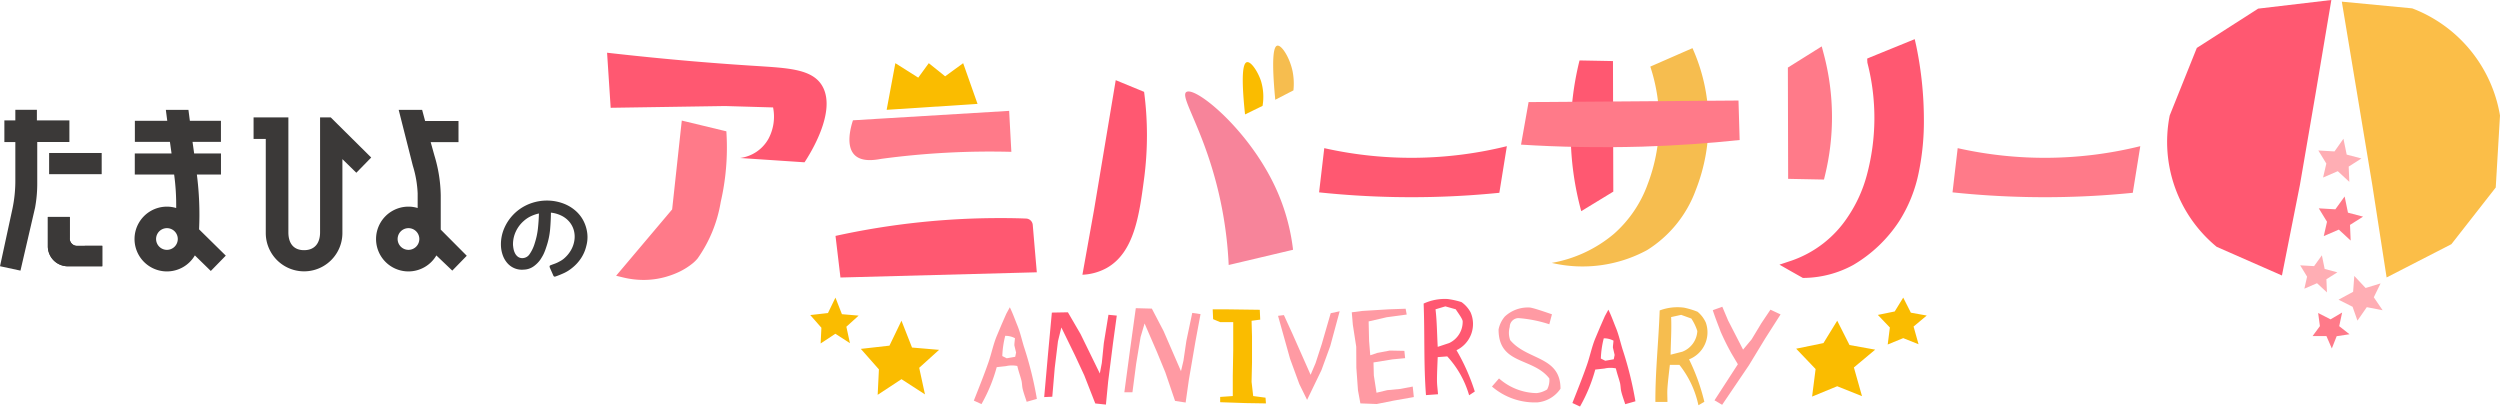 <svg xmlns="http://www.w3.org/2000/svg" viewBox="0 0 154.372 25.102">
  <g id="グループ_128" data-name="グループ 128" transform="translate(-61.779 -382.429)">
    <path id="パス_336" data-name="パス 336" d="M229.788,397.283l.537-2.88,1.414.894.65-.894,1.011.812,1.112-.812.888,2.514Z" transform="translate(-113.259 -8.073)" fill="#fabc00"/>
    <path id="パス_337" data-name="パス 337" d="M190.146,394.569c.8,1.571-.794,4.1-1.141,4.629l-3.985-.266a2.346,2.346,0,0,0,1.765-1.2,2.9,2.9,0,0,0,.278-1.922l-2.963-.086-7.066.108q-.111-1.7-.222-3.4c3.884.442,7,.68,9.205.817C188.052,393.382,189.57,393.44,190.146,394.569Z" transform="translate(-77.547 -6.747)" fill="#ff5871"/>
    <path id="パス_338" data-name="パス 338" d="M232.527,427.1l-12.125.322-.305-2.569a47.3,47.3,0,0,1,10.375-1.1q.707,0,1.395.029a.427.427,0,0,1,.409.391Q232.4,425.637,232.527,427.1Z" transform="translate(-106.726 -27.857)" fill="#ff5871"/>
    <path id="パス_339" data-name="パス 339" d="M232.734,405.977a50.319,50.319,0,0,0-8.025.432c-.353.062-1.194.223-1.656-.241-.554-.556-.246-1.693-.1-2.138l1.358-.083,8.287-.5Q232.665,404.715,232.734,405.977Z" transform="translate(-108.505 -14.172)" fill="#ff7a89"/>
    <path id="パス_340" data-name="パス 340" d="M360.057,403.189a18.428,18.428,0,0,1-.106-9.307l2.065.039.021,8.061Z" transform="translate(-200.638 -7.721)" fill="#ff5871"/>
    <path id="パス_341" data-name="パス 341" d="M185.37,406.948c0-.289-.008-.554-.021-.793l-.011-.213-.208-.05-2.23-.538-.316-.076-.035.323q-.28,2.581-.56,5.163l-3.16,3.742-.3.354.45.109a5.34,5.34,0,0,0,1.245.149,4.988,4.988,0,0,0,1.589-.256,5.06,5.06,0,0,0,.6-.238,4.188,4.188,0,0,0,.853-.538,2.212,2.212,0,0,0,.3-.3,8.418,8.418,0,0,0,1.422-3.477l-.279-.065.279.065A14.93,14.93,0,0,0,185.37,406.948Z" transform="translate(-78.706 -15.404)" fill="#ff7a89"/>
    <path id="パス_342" data-name="パス 342" d="M402.774,391.687l-.124-.469-.411.257-1.68,1.052.017,6.871,2.213.043.067-.279a15.18,15.18,0,0,0,.427-3.532v-.042A15.193,15.193,0,0,0,402.774,391.687Z" transform="translate(-228.381 -5.925)" fill="#ff7a89"/>
    <path id="パス_343" data-name="パス 343" d="M249.578,446.493c-.081-.254-.181-.516-.244-.779-.046-.172-.036-.371-.082-.544-.1-.371-.154-.48-.254-.888a1.644,1.644,0,0,0-.7.009l-.571.063a9.785,9.785,0,0,1-.942,2.283l-.471-.217c.308-.779.625-1.567.9-2.355.19-.544.3-1.123.525-1.658l.29-.689.29-.661.217-.4c.172.344.326.779.471,1.132.163.4.272.879.4,1.3a22.064,22.064,0,0,1,.8,3.225ZM248.817,443c0-.136.027-.29.036-.435a1.268,1.268,0,0,0-.6-.145,5.786,5.786,0,0,0-.181,1.25l.272.136.525-.091.054-.263C248.917,443.422,248.817,443.023,248.817,443Z" transform="translate(-124.402 -39.254)" fill="#ff9aa3"/>
    <path id="パス_344" data-name="パス 344" d="M263.9,443.513l-.3,2.377-.137,1.417-.658-.07-.678-1.732-.574-1.235-.842-1.725-.209.849-.2,1.648-.151,1.779-.5.022.234-2.636.239-2.581.991-.018.784,1.349,1.187,2.428.123-.646.125-1.235.285-1.743.514.051Z" transform="translate(-133.394 -39.895)" fill="#ff5871"/>
    <path id="パス_345" data-name="パス 345" d="M279.216,442.882l-.405,2.362-.2,1.409-.654-.1-.6-1.761-.518-1.26-.764-1.761-.247.839-.271,1.638-.231,1.77h-.5l.352-2.623.355-2.568.991.027.723,1.383,1.076,2.479.152-.64.181-1.229.363-1.728.511.074Z" transform="translate(-143.62 -39.368)" fill="#ff9aa3"/>
    <path id="パス_346" data-name="パス 346" d="M293.615,446.836l-1.585-.054v-.326l.779-.054V445.17l.027-1.594v-1.739h-.806l-.435-.182-.027-.607h.915l1.993.027.027.607-.534.072.027.96v1.622l-.027,1.187.1.879.761.1.027.354Z" transform="translate(-154.907 -39.517)" fill="#fabc00"/>
    <path id="パス_347" data-name="パス 347" d="M307.174,443.556l-.543,1.486-.888,1.839-.48-.978-.571-1.558-.743-2.654.362-.045.526,1.151,1.123,2.536.308-.725.38-1.169.553-1.911.553-.118Z" transform="translate(-163.253 -39.76)" fill="#ff9aa3"/>
    <path id="パス_348" data-name="パス 348" d="M320.508,446.6l-1.049.21-1.01-.038-.149-.808-.1-1.391-.007-1.3-.21-1.358-.065-.767.639-.084.768-.047.859-.053,1.059-.037.067.359-1.233.166-1.118.259.028,1.205.072.885.427-.144.78-.147.9.018.046.451-.785.075-1.168.189.021.8.165,1.07.662-.158.812-.077.763-.146.067.649Z" transform="translate(-172.668 -39.434)" fill="#ff9aa3"/>
    <path id="パス_349" data-name="パス 349" d="M334.349,445.031a5.991,5.991,0,0,0-1.35-2.4l-.589.045c-.018.48-.045.96-.045,1.44,0,.281.045.571.064.852l-.743.054c-.145-1.884-.072-3.759-.145-5.653a3.112,3.112,0,0,1,1.486-.281,4.967,4.967,0,0,1,.851.19,1.831,1.831,0,0,1,.562.634,1.795,1.795,0,0,1-.87,2.337A12.536,12.536,0,0,1,334.7,444.8Zm-.824-5.308-.643-.181-.607.181c.091.77.091,1.549.136,2.319l.707-.235a1.45,1.45,0,0,0,.834-1.341C333.951,440.311,333.615,439.876,333.525,439.722Z" transform="translate(-181.854 -38.195)" fill="#ff5871"/>
    <path id="パス_350" data-name="パス 350" d="M347.3,446.546a4.048,4.048,0,0,1-2.817-.978l.435-.5a3.592,3.592,0,0,0,2.319.906,1.512,1.512,0,0,0,.652-.226,1.206,1.206,0,0,0,.136-.679c-1.024-1.323-3.134-.824-3.134-3.026a1.738,1.738,0,0,1,.389-.8,2.08,2.08,0,0,1,1.558-.552c.3.045,1.232.38,1.349.416l-.163.616a8.062,8.062,0,0,0-1.9-.38.545.545,0,0,0-.543.544,1.33,1.33,0,0,0,.027.815c1.051,1.259,3.107.978,3.107,3A1.94,1.94,0,0,1,347.3,446.546Z" transform="translate(-190.577 -39.271)" fill="#ff9aa3"/>
    <path id="パス_351" data-name="パス 351" d="M363,446.948c-.081-.254-.181-.517-.244-.779-.045-.172-.036-.371-.081-.544-.1-.371-.154-.48-.254-.888a1.643,1.643,0,0,0-.7.009l-.571.064a9.794,9.794,0,0,1-.942,2.282l-.471-.217c.308-.779.625-1.567.9-2.355.19-.544.3-1.123.525-1.658l.29-.689.29-.661.217-.4c.172.344.326.779.471,1.132.163.4.272.879.4,1.3a22.025,22.025,0,0,1,.8,3.225Zm-.761-3.488c0-.136.027-.29.036-.435a1.269,1.269,0,0,0-.6-.145,5.788,5.788,0,0,0-.181,1.25l.272.136.525-.091.054-.263C362.343,443.877,362.243,443.478,362.243,443.46Z" transform="translate(-200.865 -39.561)" fill="#ff5871"/>
    <g id="グループ_113" data-name="グループ 113" transform="translate(163.998 401.411)">
      <path id="パス_352" data-name="パス 352" d="M378.111,446.721a5.981,5.981,0,0,0-1.173-2.492l-.59,0c-.053.477-.115.954-.149,1.433-.021.28,0,.573,0,.854h-.745c-.008-1.89.2-3.755.265-5.648a3.112,3.112,0,0,1,1.5-.173,4.98,4.98,0,0,1,.836.252,1.823,1.823,0,0,1,.514.673,1.795,1.795,0,0,1-1.036,2.268,12.541,12.541,0,0,1,.945,2.621Zm-.438-5.354-.628-.227-.619.137c.035.775-.022,1.552-.032,2.323l.722-.184a1.45,1.45,0,0,0,.928-1.277A3.1,3.1,0,0,0,377.673,441.367Z" transform="translate(-375.455 -440.68)" fill="#f6bd4f"/>
    </g>
    <path id="パス_353" data-name="パス 353" d="M389.562,442.5l-1.01,1.662L386.9,446.6l-.472-.277,1.443-2.227-.38-.64a15.114,15.114,0,0,1-.693-1.393c0-.027-.318-.8-.475-1.306l.587-.212.358.848.924,1.8.531-.637.6-.995.56-.835.625.293Z" transform="translate(-218.781 -39.175)" fill="#ff9aa3"/>
    <path id="パス_354" data-name="パス 354" d="M268.4,409.2a3.409,3.409,0,0,1-1.5.418l.717-4,1.34-8.015,1.752.722a20.5,20.5,0,0,1-.006,5.4C270.409,405.939,270.1,408.241,268.4,409.2Z" transform="translate(-138.283 -10.224)" fill="#ff5871"/>
    <path id="パス_355" data-name="パス 355" d="M293.007,409.537l-1.919.454-2.055.486a24.494,24.494,0,0,0-.416-3.508c-.887-4.6-2.7-6.923-2.181-7.183.593-.3,3.745,2.274,5.411,5.745A12.577,12.577,0,0,1,293.007,409.537Z" transform="translate(-151.384 -11.685)" fill="#f7849a"/>
    <path id="パス_356" data-name="パス 356" d="M297.409,397.43c-.259-2.451-.117-3.107.08-3.213.253-.136.718.566.911,1.169a3.353,3.353,0,0,1,.09,1.516Z" transform="translate(-158.75 -7.935)" fill="#fabc00"/>
    <path id="パス_357" data-name="パス 357" d="M303.159,394.418c-.239-2.521-.107-3.225.091-3.328.261-.136.8.7.979,1.573a3.94,3.94,0,0,1,.052,1.175Z" transform="translate(-162.634 -5.829)" fill="#f6bd4f"/>
    <g id="グループ_114" data-name="グループ 114" transform="translate(182.344 391.455)">
      <path id="パス_358" data-name="パス 358" d="M432.074,410.248a24.542,24.542,0,0,0,11.275-.122l-.463,2.879q-.93.093-1.891.157a54.513,54.513,0,0,1-9.24-.184Q431.914,411.612,432.074,410.248Z" transform="translate(-431.754 -410.126)" fill="#ff7a89"/>
    </g>
    <g id="グループ_115" data-name="グループ 115" transform="translate(143.231 391.455)">
      <path id="パス_359" data-name="パス 359" d="M312.05,410.248a24.544,24.544,0,0,0,11.275-.122l-.464,2.879q-.929.093-1.891.157a54.509,54.509,0,0,1-9.24-.184Z" transform="translate(-311.73 -410.126)" fill="#ff5871"/>
    </g>
    <path id="パス_360" data-name="パス 360" d="M407.409,390.26l-.093-.412-.391.159-2.31.941-.235.1.013.254a13.619,13.619,0,0,1-.038,6.955,8.544,8.544,0,0,1-1.162,2.552,6.835,6.835,0,0,1-3.465,2.708l-.765.255.7.4.659.371.084.048.1,0a6.508,6.508,0,0,0,3.015-.8h0l0,0h0a8.579,8.579,0,0,0,2.819-2.678l-.3-.2.3.2a8.832,8.832,0,0,0,1.229-3.062,15.54,15.54,0,0,0,.313-3.226A22.523,22.523,0,0,0,407.409,390.26Z" transform="translate(-227.305 -5.001)" fill="#ff5871"/>
    <g id="グループ_116" data-name="グループ 116" transform="translate(61.779 389.214)">
      <rect id="長方形_81" data-name="長方形 81" width="3.246" height="1.308" transform="translate(3.033 2.662)" fill="#3b3938"/>
      <path id="パス_361" data-name="パス 361" d="M64.079,407.715a8.267,8.267,0,0,1-.136,1.579l-.9,3.88-1.263-.271.766-3.542a8.379,8.379,0,0,0,.18-1.8v-2.323h-.677V403.9h.677v-.654h1.331v.654h2.007v1.331H64.079Z" transform="translate(-61.779 -403.249)" fill="#3b3938"/>
      <path id="パス_362" data-name="パス 362" d="M72.684,425.332a.447.447,0,0,1-.484-.484v-1.3H70.845v1.835a1.237,1.237,0,0,0,1.21,1.21h2.151v-1.265Z" transform="translate(-67.891 -416.936)" fill="#3b3938"/>
      <path id="パス_363" data-name="パス 363" d="M72.684,425.332a.447.447,0,0,1-.484-.484v-1.3H70.845v1.835a1.237,1.237,0,0,0,1.21,1.21h2.151v-1.265Z" transform="translate(-67.891 -416.936)" fill="#3b3938"/>
      <path id="パス_364" data-name="パス 364" d="M117.093,407.15l-2.5-2.479h-.657v7.1c0,.672-.334,1.1-.988,1.1s-.969-.43-.969-1.1v-7.1h-2.149V406h.753v5.812a2.366,2.366,0,1,0,4.732,0v-4.563l.86.841Z" transform="translate(-94.172 -404.208)" fill="#3b3938"/>
      <path id="パス_365" data-name="パス 365" d="M137.04,410.642v-2.119a8.874,8.874,0,0,0-.389-2.452l-.232-.831h1.718v-1.306h-2.062l-.183-.685h-1.448l.871,3.441a6.743,6.743,0,0,1,.3,1.71v.909a1.9,1.9,0,0,0-.564-.085,2,2,0,1,0,1.723,3.007l.005.015.974.928.894-.917Zm-1.992,1.25a.67.67,0,1,1,.67-.67A.67.67,0,0,1,135.048,411.892Z" transform="translate(-109.825 -403.249)" fill="#3b3938"/>
      <path id="パス_366" data-name="パス 366" d="M91.259,410.625a19.365,19.365,0,0,0-.136-3.384h1.489v-1.3H90.956l-.1-.716h1.754v-1.3H90.691l-.088-.677H89.208l.087.677h-2v1.3H89.46l.1.716H87.29v1.3h2.43a13.988,13.988,0,0,1,.126,2.068,1.965,1.965,0,0,0-.572-.085A2,2,0,1,0,91,412.235l.984.961.925-.947Zm-1.984,1.267a.67.67,0,1,1,.67-.67A.67.67,0,0,1,89.275,411.892Z" transform="translate(-78.967 -403.249)" fill="#3b3938"/>
    </g>
    <path id="パス_367" data-name="パス 367" d="M361.9,392.691a10.831,10.831,0,0,1-.158,7.251,7.477,7.477,0,0,1-2.089,3.079,8.149,8.149,0,0,1-3.841,1.792,8.369,8.369,0,0,0,5.893-.792,7.349,7.349,0,0,0,3-3.7,11.28,11.28,0,0,0-.2-8.769Z" transform="translate(-198.217 -6.15)" fill="#f6bd4f"/>
    <g id="グループ_117" data-name="グループ 117" transform="translate(114.937 402.233)">
      <path id="パス_368" data-name="パス 368" d="M227.41,443.2l.651,1.657,1.67.142-1.227,1.109.357,1.642-1.451-.94-1.47.967.077-1.571L224.9,444.94l1.768-.2Z" transform="translate(-224.903 -443.201)" fill="#fabc00"/>
    </g>
    <g id="グループ_118" data-name="グループ 118" transform="translate(111.818 400.806)">
      <path id="パス_369" data-name="パス 369" d="M216.88,438.822l.4,1.024,1.032.088-.758.686.221,1.015-.9-.581-.909.6.047-.971-.688-.783,1.093-.125Z" transform="translate(-215.331 -438.822)" fill="#fabc00"/>
    </g>
    <g id="グループ_119" data-name="グループ 119" transform="translate(172.69 402.233)">
      <path id="パス_370" data-name="パス 370" d="M404.662,443.2l-.85,1.383-1.685.346,1.2,1.257-.216,1.7,1.55-.638,1.531.611-.5-1.771,1.315-1.1-1.587-.285Z" transform="translate(-402.127 -443.202)" fill="#fabc00"/>
    </g>
    <g id="グループ_120" data-name="グループ 120" transform="translate(177.735 400.806)">
      <path id="パス_371" data-name="パス 371" d="M419.175,438.823l-.525.855-1.042.214.742.777-.133,1.05.958-.394.946.378-.307-1.094.813-.679-.981-.176Z" transform="translate(-417.609 -438.823)" fill="#fabc00"/>
    </g>
    <path id="パス_372" data-name="パス 372" d="M350.466,401.573,350,404.2c2.3.146,4.8.2,7.482.124,2.132-.064,4.142-.21,6.017-.409l-.071-2.438Z" transform="translate(-194.299 -12.84)" fill="#ff7a89"/>
    <path id="パス_373" data-name="パス 373" d="M343.87,419.8" transform="translate(-190.165 -25.189)" fill="#ff7a89"/>
    <path id="パス_374" data-name="パス 374" d="M247.275,437.837" transform="translate(-125.048 -37.352)" fill="#f6bd4f"/>
    <g id="グループ_121" data-name="グループ 121" transform="translate(195.596 382.429)">
      <path id="パス_375" data-name="パス 375" d="M482.56,382.429l-4.52.533-3.787,2.426-1.673,4.168a8.39,8.39,0,0,0,2.9,8.114l4.029,1.77,1.11-5.595.974-5.672Z" transform="translate(-472.419 -382.429)" fill="#ff5871"/>
      <path id="パス_376" data-name="パス 376" d="M505.522,382.742l4.346.414a8.6,8.6,0,0,1,5.422,6.617l-.263,4.445-2.739,3.5-4,2.055-.888-5.737-.944-5.677Z" transform="translate(-494.735 -382.64)" fill="#fbbe48"/>
    </g>
    <g id="グループ_122" data-name="グループ 122" transform="translate(204.93 390.996)">
      <path id="パス_377" data-name="パス 377" d="M502.616,408.717l.2.979.91.24-.786.5.039.943-.713-.659-.907.392.2-.862-.494-.808,1,.058Z" transform="translate(-501.062 -408.717)" fill="#ffaeb4" style="mix-blend-mode: screen;isolation: isolate"/>
    </g>
    <g id="グループ_123" data-name="グループ 123" transform="translate(204.964 394.561)">
      <path id="パス_378" data-name="パス 378" d="M502.76,419.657l.206,1,.933.246-.806.509.04.967-.731-.676-.93.4.2-.884-.507-.829,1.023.06Z" transform="translate(-501.167 -419.657)" fill="#ff7a89"/>
    </g>
    <g id="グループ_124" data-name="グループ 124" transform="translate(206.193 399.467)">
      <path id="パス_379" data-name="パス 379" d="M505.9,434.714l.7.745.923-.283-.417.857.544.8-.977-.19-.578.832-.3-.856-.867-.437.9-.488Z" transform="translate(-504.94 -434.714)" fill="#ffaeb4" style="mix-blend-mode: screen;isolation: isolate"/>
    </g>
    <g id="グループ_125" data-name="グループ 125" transform="translate(204.585 401.727)">
      <path id="パス_380" data-name="パス 380" d="M501.822,441.648l-.181.842.636.5-.792.119-.3.758-.334-.767-.852,0,.451-.613-.11-.809.767.391Z" transform="translate(-500.004 -441.648)" fill="#ff7a89"/>
    </g>
    <g id="グループ_126" data-name="グループ 126" transform="translate(203.813 398.194)">
      <path id="パス_381" data-name="パス 381" d="M498.974,430.808l.173.844.784.207-.677.427.034.813-.614-.568-.781.338.168-.743-.426-.7.859.05Z" transform="translate(-497.635 -430.808)" fill="#ffaeb4" style="mix-blend-mode: screen;isolation: isolate"/>
    </g>
    <g id="グループ_127" data-name="グループ 127" transform="translate(92.708 394.817)">
      <path id="パス_382" data-name="パス 382" d="M161.1,424.591a2.381,2.381,0,0,1-.5.32,5.724,5.724,0,0,1-.545.22.093.093,0,0,1-.123-.05l-.228-.517v-.011c-.019-.063,0-.1.05-.117q.111-.044.217-.081a1.981,1.981,0,0,0,.211-.086c.067-.033.132-.068.2-.106a1.354,1.354,0,0,0,.186-.128,1.961,1.961,0,0,0,.43-.5,1.724,1.724,0,0,0,.225-.609,1.5,1.5,0,0,0-.033-.661,1.4,1.4,0,0,0-.286-.528,1.508,1.508,0,0,0-.489-.37,1.947,1.947,0,0,0-.636-.181q-.005.5-.05,1.026a4.576,4.576,0,0,1-.223,1.059l-.053.158c-.02.061-.047.131-.08.208a1.825,1.825,0,0,1-.111.228q-.066.117-.144.234a1.761,1.761,0,0,1-.417.411,1.1,1.1,0,0,1-.6.195,1.188,1.188,0,0,1-1.026-.417,1.494,1.494,0,0,1-.269-.47,1.959,1.959,0,0,1-.111-.547,2.48,2.48,0,0,1,.2-1.117,2.81,2.81,0,0,1,1.359-1.423,2.953,2.953,0,0,1,1.584-.275,2.87,2.87,0,0,1,.795.2,2.435,2.435,0,0,1,.692.436,2.115,2.115,0,0,1,.472.617,2.278,2.278,0,0,1,.225.745,2.045,2.045,0,0,1-.061.8,2.344,2.344,0,0,1-.314.734A2.569,2.569,0,0,1,161.1,424.591Zm-3.007-2.884a1.958,1.958,0,0,0-.489.662,1.834,1.834,0,0,0-.167.756v.053a.28.28,0,0,0,.006.053,1.812,1.812,0,0,0,.031.214.945.945,0,0,0,.092.258.62.62,0,0,0,.183.214.465.465,0,0,0,.311.075.532.532,0,0,0,.389-.225,2.333,2.333,0,0,0,.333-.7,4.473,4.473,0,0,0,.195-.909q.05-.464.061-.92a2.351,2.351,0,0,0-.509.175A1.8,1.8,0,0,0,158.094,421.707Z" transform="translate(-156.689 -420.444)" fill="#3b3938"/>
    </g>
  </g>
</svg>
